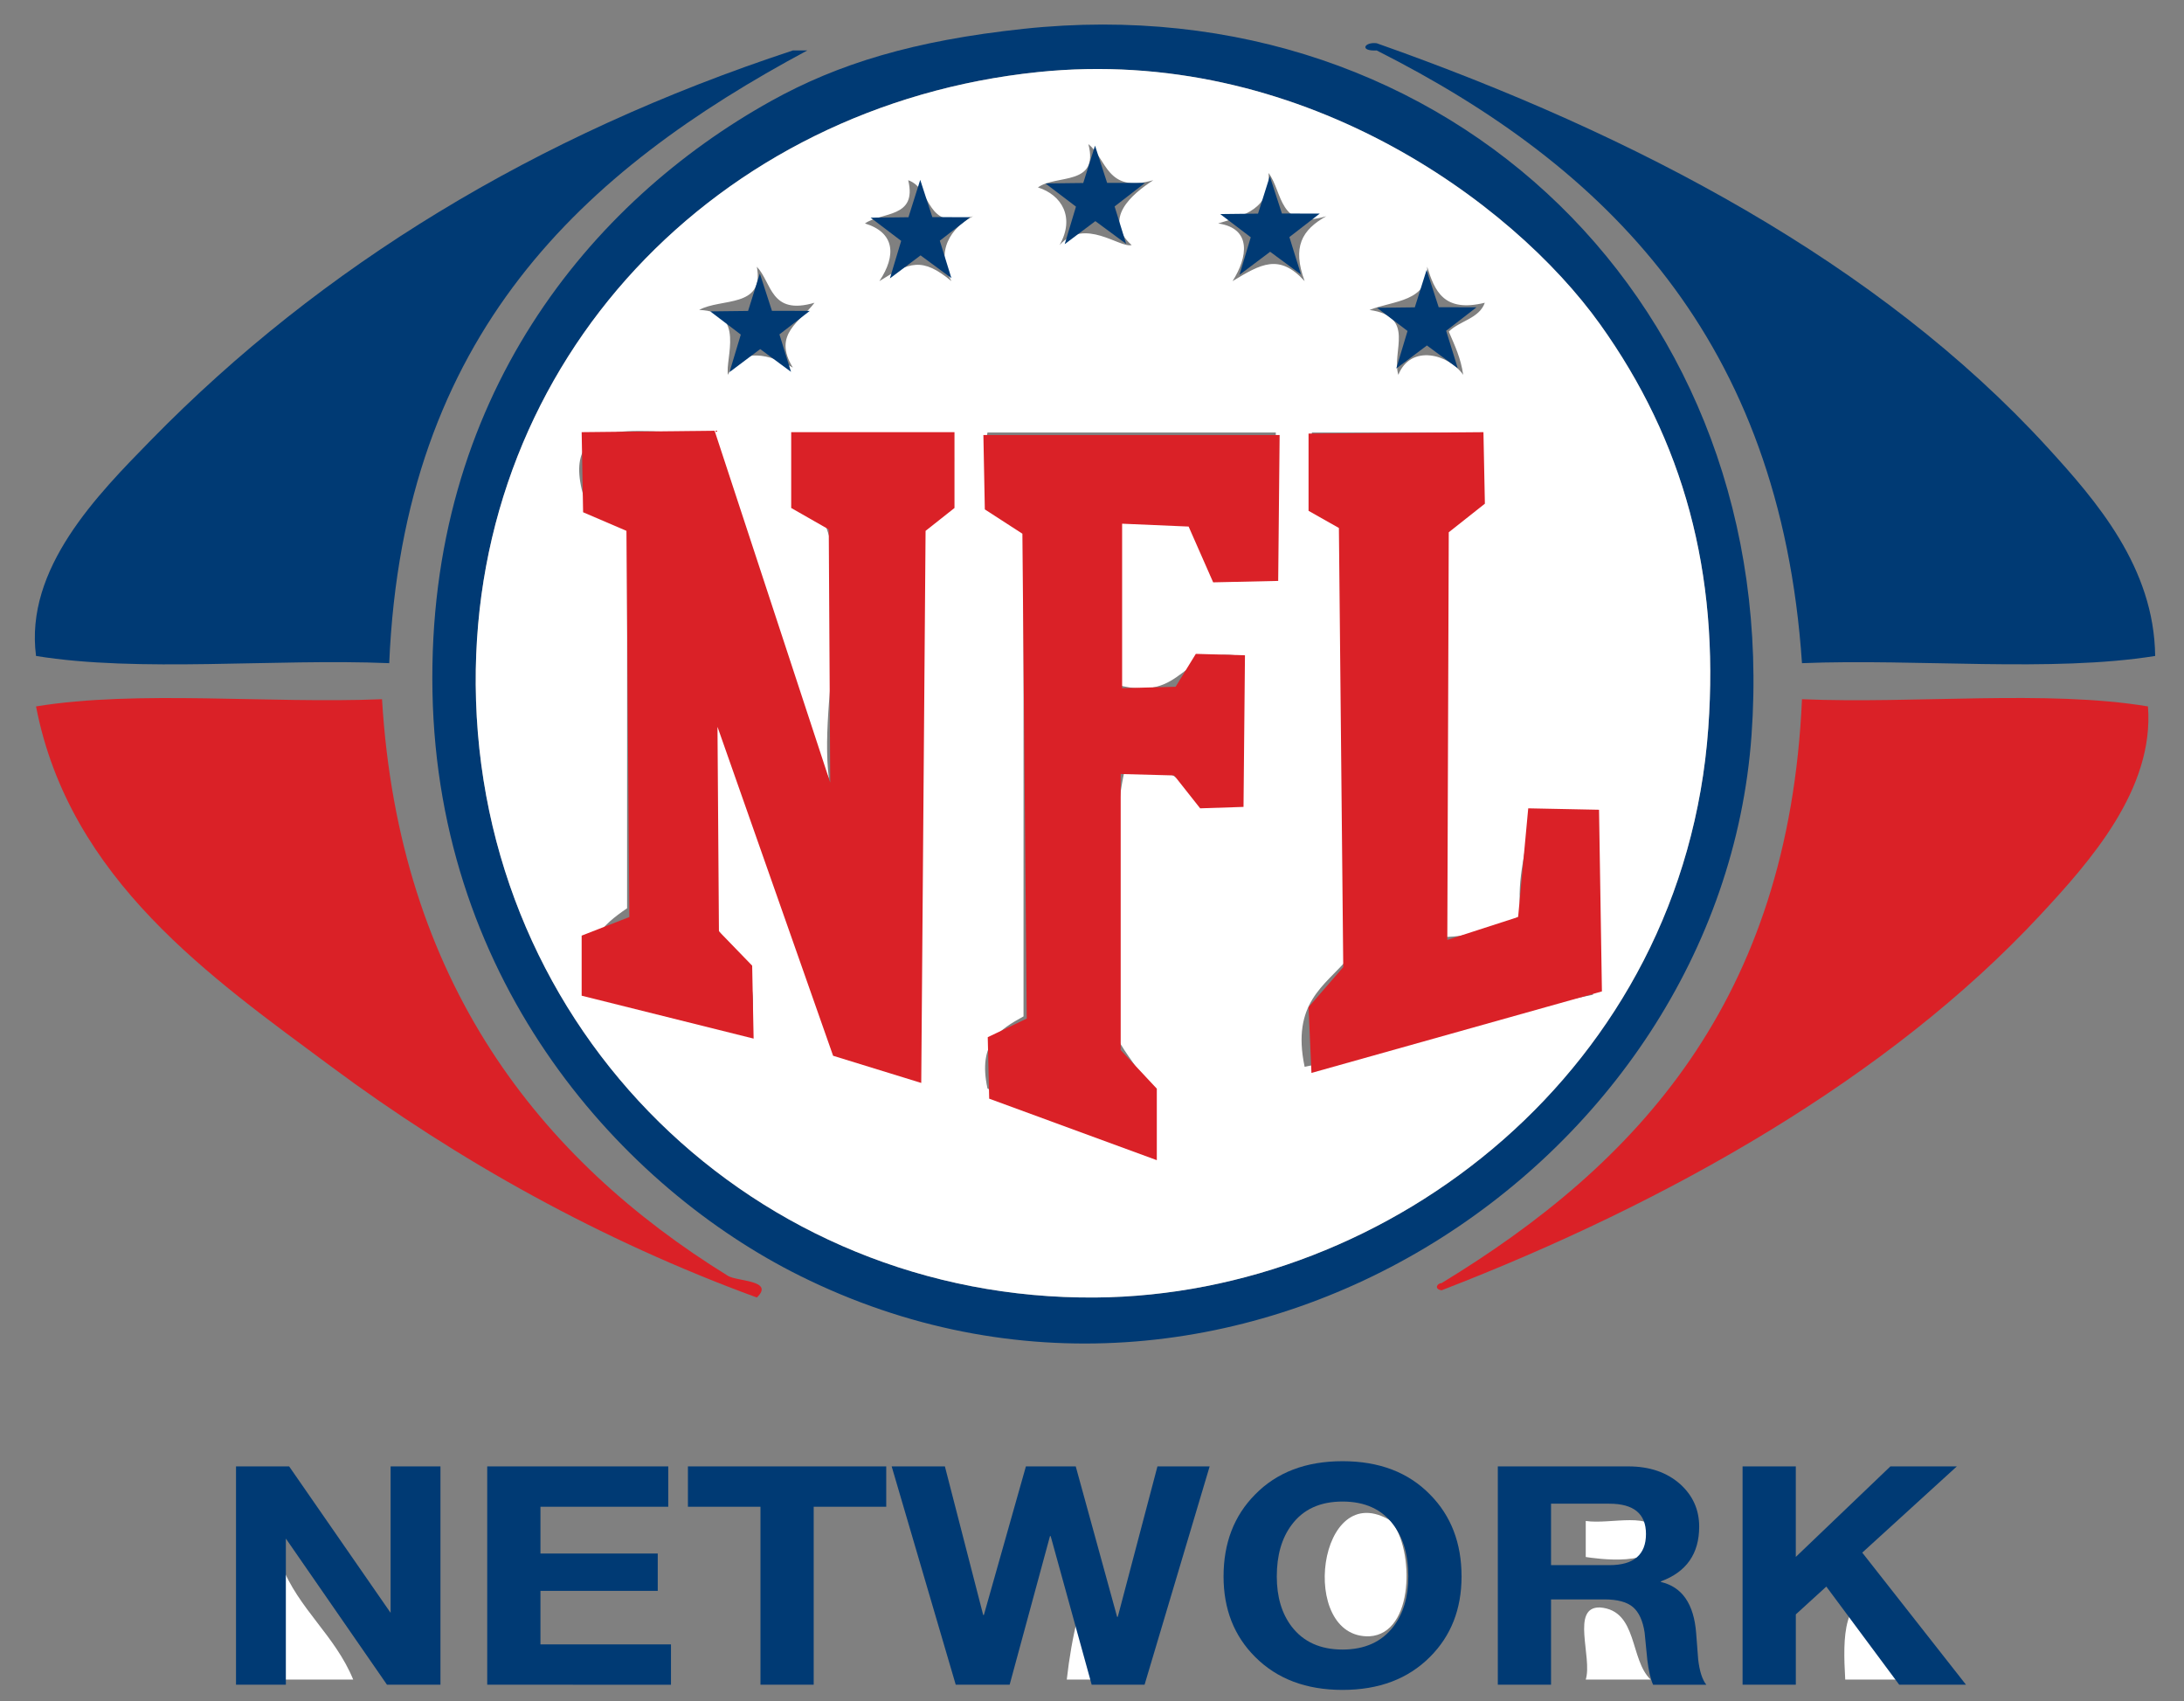<?xml version="1.0" encoding="UTF-8"?>
<!-- Generator: Adobe Illustrator 13.0.2, SVG Export Plug-In . SVG Version: 6.00 Build 14948)  -->
<!DOCTYPE svg PUBLIC "-//W3C//DTD SVG 1.0//EN" "http://www.w3.org/TR/2001/REC-SVG-20010904/DTD/svg10.dtd">
<svg version="1.0" id="Layer_1" xmlns="http://www.w3.org/2000/svg" xmlns:xlink="http://www.w3.org/1999/xlink" x="0px" y="0px" width="303px" height="236px" viewBox="0 0 303 236" enable-background="new 0 0 303 236" xml:space="preserve">
<rect x="0" y="0" width="303" height="236" fill="#808080" stroke="none"/>
<g id="Layer_0_xA0_Image_1_">
	<g id="XMLID_2_">
		<g>
			<path fill="#DA2127" d="M298,98c0.9,11.49-8.08,21.561-15,29c-20.891,22.46-51.41,39.8-83,52c-1.13-0.189-0.561-1,0-1     c27.15-16.51,48.16-39.17,50-81C265.67,97.66,284,95.67,298,98z"/>
			<path fill="#003A74" d="M284,62c6.9,7.54,14.859,16.74,15,29c-14.37,2.3-32.98,0.36-49,1c-3.04-44.96-27.109-68.89-59-85     c-2.471,0.13-1.7-1.22,0-1C227.01,18.7,260.641,36.49,284,62z"/>
			<path fill="#FFFFFF" d="M267,233c-3.67,0-7.33,0-11,0c-0.34-6-0.359-11.689,5-12C262.18,225.82,265.48,228.52,267,233z"/>
			<path fill="#003A74" d="M142,4c59.33-6.34,105.24,38.83,101,98c-4.3,60.07-72.48,104.57-132,75c-24.45-12.15-50.23-40.29-51-81     c-0.77-40.76,21.92-68.06,47-82C116.27,8.85,126.74,5.63,142,4z M237,101c1.55-21.62-3.439-39.83-15-56     c-12.26-17.16-41.92-38.74-78-35c-44.48,4.61-78.33,39.84-78,85c0.36,48.109,38.89,85.391,86,85     C192.891,179.66,233.609,148.27,237,101z"/>
			<path fill="#FFFFFF" d="M222,45c11.561,16.17,16.55,34.38,15,56c-3.391,47.27-44.109,78.66-85,79     c-47.11,0.391-85.64-36.891-86-85c-0.33-45.16,33.52-80.39,78-85C180.08,6.26,209.74,27.84,222,45z M221,138c0-8.33,0-16.67,0-25     c-3,0-6,0-9,0c0.07,5.07-1.721,8.279-1,14c-3.04,1.63-6.4,2.93-11,3c0-19,0-38,0-57c4.73-0.94,4.279-7.05,4-13     c-7.33,0-14.67,0-22,0c0,3,0,6,0,9c0.74,2.92,5.4,1.94,5,6c0,19.33,0,38.67,0,58c-3.21,3.79-7.859,6.141-6,15     C194.83,145.17,207.109,140.779,221,138z M201,46c1.5-1.5,4.21-1.79,5-4c-5.75,1.41-6.971-1.7-8-5c0.23,4.9-4.66,4.67-8,6     c6.49,0.91,3.02,5.77,4,9c1.73-4.29,6.971-2.89,9,0C202.67,49.66,201.8,47.87,201,46z M184,30c-6.62,1.96-6.01-3.33-8-6     c0.35,5.01-3.43,5.9-7,7c4.71,0.67,4.109,4.7,2,8c3.91-2.36,6.46-3.89,10,0C179.26,34.27,180.609,31.89,184,30z M177,80     c0-6.67,0-13.33,0-20c-13.33,0-26.67,0-40,0c-1.59,7.93,1.7,10.97,5,14c0,22.33,0,44.67,0,67c-3.22,1.79-6.38,3.62-5,10     c6.91,3.75,14.88,6.46,23,9c1.8-8.8-2.609-11.391-5-16c0.66-12-1.33-26.66,1-37c9.08-2.41,7.641,5.7,16,4c0-6.67,0-13.33,0-20     c-8.41-1.41-7.45,6.55-17,4c0-7.67,0-15.33,0-23c3.67,0,7.33,0,11,0c0.529,2.8,1.471,5.2,2,8C171,80,174,80,177,80z M160,25     c-6.51,1.85-6.41-2.93-9-5c1.52,5.85-4.49,4.17-7,6c3.31,1.05,5.17,4.16,3,8c3.52-3.88,8.3,0.43,10,0     C152.92,30.37,157.02,26.95,160,25z M135,30c-6.86,2.2-5.53-3.8-9-5c1.28,5.28-3.64,4.36-6,6c4.13,1.26,4.4,4.4,2,8     c4.2-2.65,5.93-3.37,10,0C129.66,34.88,131.97,31.53,135,30z M127,74c3.63-2.71,6.37-6.3,5-14c-7,0-14,0-21,0c0,2.67,0,5.33,0,8     c9.33,7.37,2.39,27.43,4,40c-6.5-14.83-11.06-31.6-16-48c-8.32,0.68-21.75-3.75-18,9c0.99,2.68,6.09,1.24,6,5     c0,17.33,0,34.67,0,52c-3.36,2.311-6.5,4.83-5,12c7.84,1.16,14.16,3.84,22,5c1.94-8.609-2.6-10.73-5-15     c0.66-9.34-1.33-21.33,1-29c5.71,15.29,11.01,30.99,16,47c3.59,1.08,6.82,2.52,11,3C127,124,127,99,127,74z M113,42     c-6.14,1.8-5.89-2.78-8-5c1.11,5.78-5.01,4.32-8,6c6.54,0.19,3.55,6.83,4,9c1.7-4.05,5.97-2.77,9-1     C107.13,46.35,111.06,44.62,113,42z"/>
			<path fill="#FFFFFF" d="M230,213c0.51,4.641-8.85,3.17-10,3c0-1.67,0-3.33,0-5C223.471,211.529,229.49,209.51,230,213z"/>
			<path fill="#FFFFFF" d="M229,233c-3,0-6,0-9,0c0.96-3.04-2.141-10.141,2-10C227.24,223.43,226.09,230.24,229,233z"/>
			<path fill="#FFFFFF" d="M193,211c3.221,3.91,3.25,15.63-3,16C180.04,227.359,182.8,204.66,193,211z"/>
			<path fill="#FFFFFF" d="M155,233c-2.33,0-4.67,0-7,0c0.67-5.99,1.98-11.359,4-16C152.09,221.62,153.98,226.76,155,233z"/>
			<path fill="#003A74" d="M110,7c0.67,0,1.33,0,2,0C80.97,23.64,55.94,46.27,54,92c-16-0.66-34.66,1.33-49-1     c-1.59-12.14,8.5-22.34,16-30C44.59,36.9,74.27,18.76,110,7z"/>
			<path fill="#DA2127" d="M101,177c1.25,0.77,6.52,0.6,4,3c-21.6-7.891-41.59-19.07-59-32C29.41,135.68,9.65,122.07,5,98     c14.03-2.3,32.31-0.36,48-1C55.35,136.1,74.81,160.82,101,177z"/>
			<path fill="#FFFFFF" d="M49,233c-3.67,0-7.33,0-11,0c0.65-5.02-1.31-12.641,1-16C41.42,223.25,46.48,226.85,49,233z"/>
		</g>
	</g>
</g>
<g id="Layer_2">
	<path id="path3343" fill="#003A74" d="M202.243,51.084l-4.278-3.157l-4.254,3.196l1.564-5.208l-4.236-3.218l5.246-0.062   l1.634-5.185l1.679,5.169l5.246,0.013l-4.209,3.257L202.243,51.084z"/>
	<path id="path3343_1_" fill="#003A74" d="M180.493,38.084l-4.278-3.157l-4.254,3.196l1.564-5.208l-4.236-3.218l5.246-0.062   l1.634-5.185l1.679,5.169l5.246,0.013l-4.209,3.257L180.493,38.084z"/>
	<path id="path3343_2_" fill="#003A74" d="M156.243,33.834l-4.278-3.157l-4.254,3.196l1.565-5.208l-4.237-3.218l5.246-0.062   l1.634-5.185l1.679,5.169l5.246,0.013l-4.209,3.257L156.243,33.834z"/>
	<path id="path3343_3_" fill="#003A74" d="M131.993,38.584l-4.278-3.157l-4.254,3.196l1.565-5.208l-4.237-3.218l5.246-0.062   l1.634-5.185l1.679,5.169l5.246,0.013l-4.209,3.257L131.993,38.584z"/>
	<path id="path3343_4_" fill="#003A74" d="M109.743,51.584l-4.278-3.157l-4.254,3.196l1.565-5.208l-4.237-3.218l5.246-0.062   l1.634-5.185l1.679,5.169l5.246,0.013l-4.209,3.257L109.743,51.584z"/>
	<path id="path3353" fill="#DA2127" d="M80.698,59.953l0.2,11.111l6.015,2.58l0.401,53.574l-6.617,2.579v8.334l23.858,5.953   l-0.201-10.12l-4.611-4.762l-0.201-28.374l16.04,45.636l12.229,3.771l0.601-76.589l4.011-3.174V59.953h-22.655V70.47l5.212,2.976   l0.201,35.121l-16.04-48.812L80.698,59.953z"/>
	<path id="path3355" fill="#DA2127" d="M137.036,143.886l0.2,8.531l23.256,8.532v-9.922l-5.012-5.356v-38.295l7.418,0.199   l3.608,4.563l6.015-0.198l0.201-21.033l-6.818-0.198l-2.805,4.564l-7.42,0.198V72.652l9.225,0.396l3.406,7.739l9.022-0.198   l0.2-20.239h-41.1l0.2,10.318l5.212,3.373l0.602,67.266L137.036,143.886z"/>
	<path id="path3357" fill="#DA2127" d="M181.544,60.151v10.715l4.21,2.38l0.604,60.917l-4.813,5.555l0.401,9.128l40.299-11.311   l-0.401-25.199l-9.823-0.198l-1.403,15.08l-9.824,3.175l0.201-56.55l5.012-3.968l-0.2-9.921L181.544,60.151z"/>
	<g>
		<path fill="#003A74" d="M32.744,233.717V203.43h7.37l14.078,20.318V203.43h6.914v30.287h-7.417l-14.031-20.277v20.276    L32.744,233.717L32.744,233.717z"/>
		<path fill="#003A74" d="M67.596,233.717V203.43h25.116v5.6H74.98v6.49h16.273v5.176H74.98v7.423h18.108v5.6L67.596,233.717    L67.596,233.717z"/>
		<path fill="#003A74" d="M105.504,233.717v-24.688H95.439v-5.6h27.515v5.6h-10.065v24.688H105.504z"/>
		<path fill="#003A74" d="M167.823,203.43l-9.03,30.287h-7.337l-5.691-20.615h-0.094l-5.597,20.615h-7.479l-8.889-30.287h7.384    l5.314,20.615h0.094l5.832-20.615h6.914l5.738,20.87h0.094l5.503-20.87H167.823z"/>
		<path fill="#003A74" d="M169.751,218.7c0-4.638,1.458-8.427,4.374-11.368c3.012-3.082,7.057-4.623,12.135-4.623    c5.08,0,9.124,1.541,12.135,4.623c2.916,2.941,4.375,6.73,4.375,11.368c0,4.524-1.459,8.243-4.375,11.155    c-3.041,3.056-7.086,4.582-12.135,4.582s-9.094-1.526-12.135-4.582C171.209,226.943,169.751,223.227,169.751,218.7z     M177.137,218.7c0,2.827,0.688,5.147,2.068,6.957c1.63,2.12,3.98,3.182,7.055,3.182c3.072,0,5.424-1.062,7.055-3.182    c1.381-1.81,2.069-4.13,2.069-6.957c0-2.94-0.688-5.33-2.069-7.168c-1.599-2.149-3.949-3.226-7.055-3.226    s-5.455,1.075-7.055,3.226C177.824,213.37,177.137,215.76,177.137,218.7z"/>
		<path fill="#003A74" d="M207.801,233.717V203.43h18.108c2.946,0,5.345,0.82,7.194,2.461c1.756,1.584,2.635,3.549,2.635,5.896    c0,3.762-1.771,6.293-5.314,7.593v0.085c2.947,0.68,4.578,3.04,4.893,7.084c0.094,1.217,0.188,2.434,0.281,3.648    c0.188,1.641,0.564,2.813,1.129,3.521h-7.385c-0.345-0.764-0.611-1.909-0.799-3.436c-0.126-1.272-0.252-2.546-0.377-3.818    c-0.251-1.64-0.792-2.813-1.622-3.521c-0.831-0.707-2.155-1.062-3.976-1.062h-7.383v11.835H207.801z M215.186,208.605v8.524h8.09    c3.387,0,5.08-1.442,5.08-4.325c0-2.801-1.693-4.199-5.08-4.199H215.186z"/>
		<path fill="#003A74" d="M241.758,233.717V203.43h7.385v12.557l13.123-12.557h9.219l-13.123,11.963l14.393,18.324h-9.266    l-10.112-13.615l-4.231,3.859v9.756H241.758z"/>
	</g>
</g>
</svg>